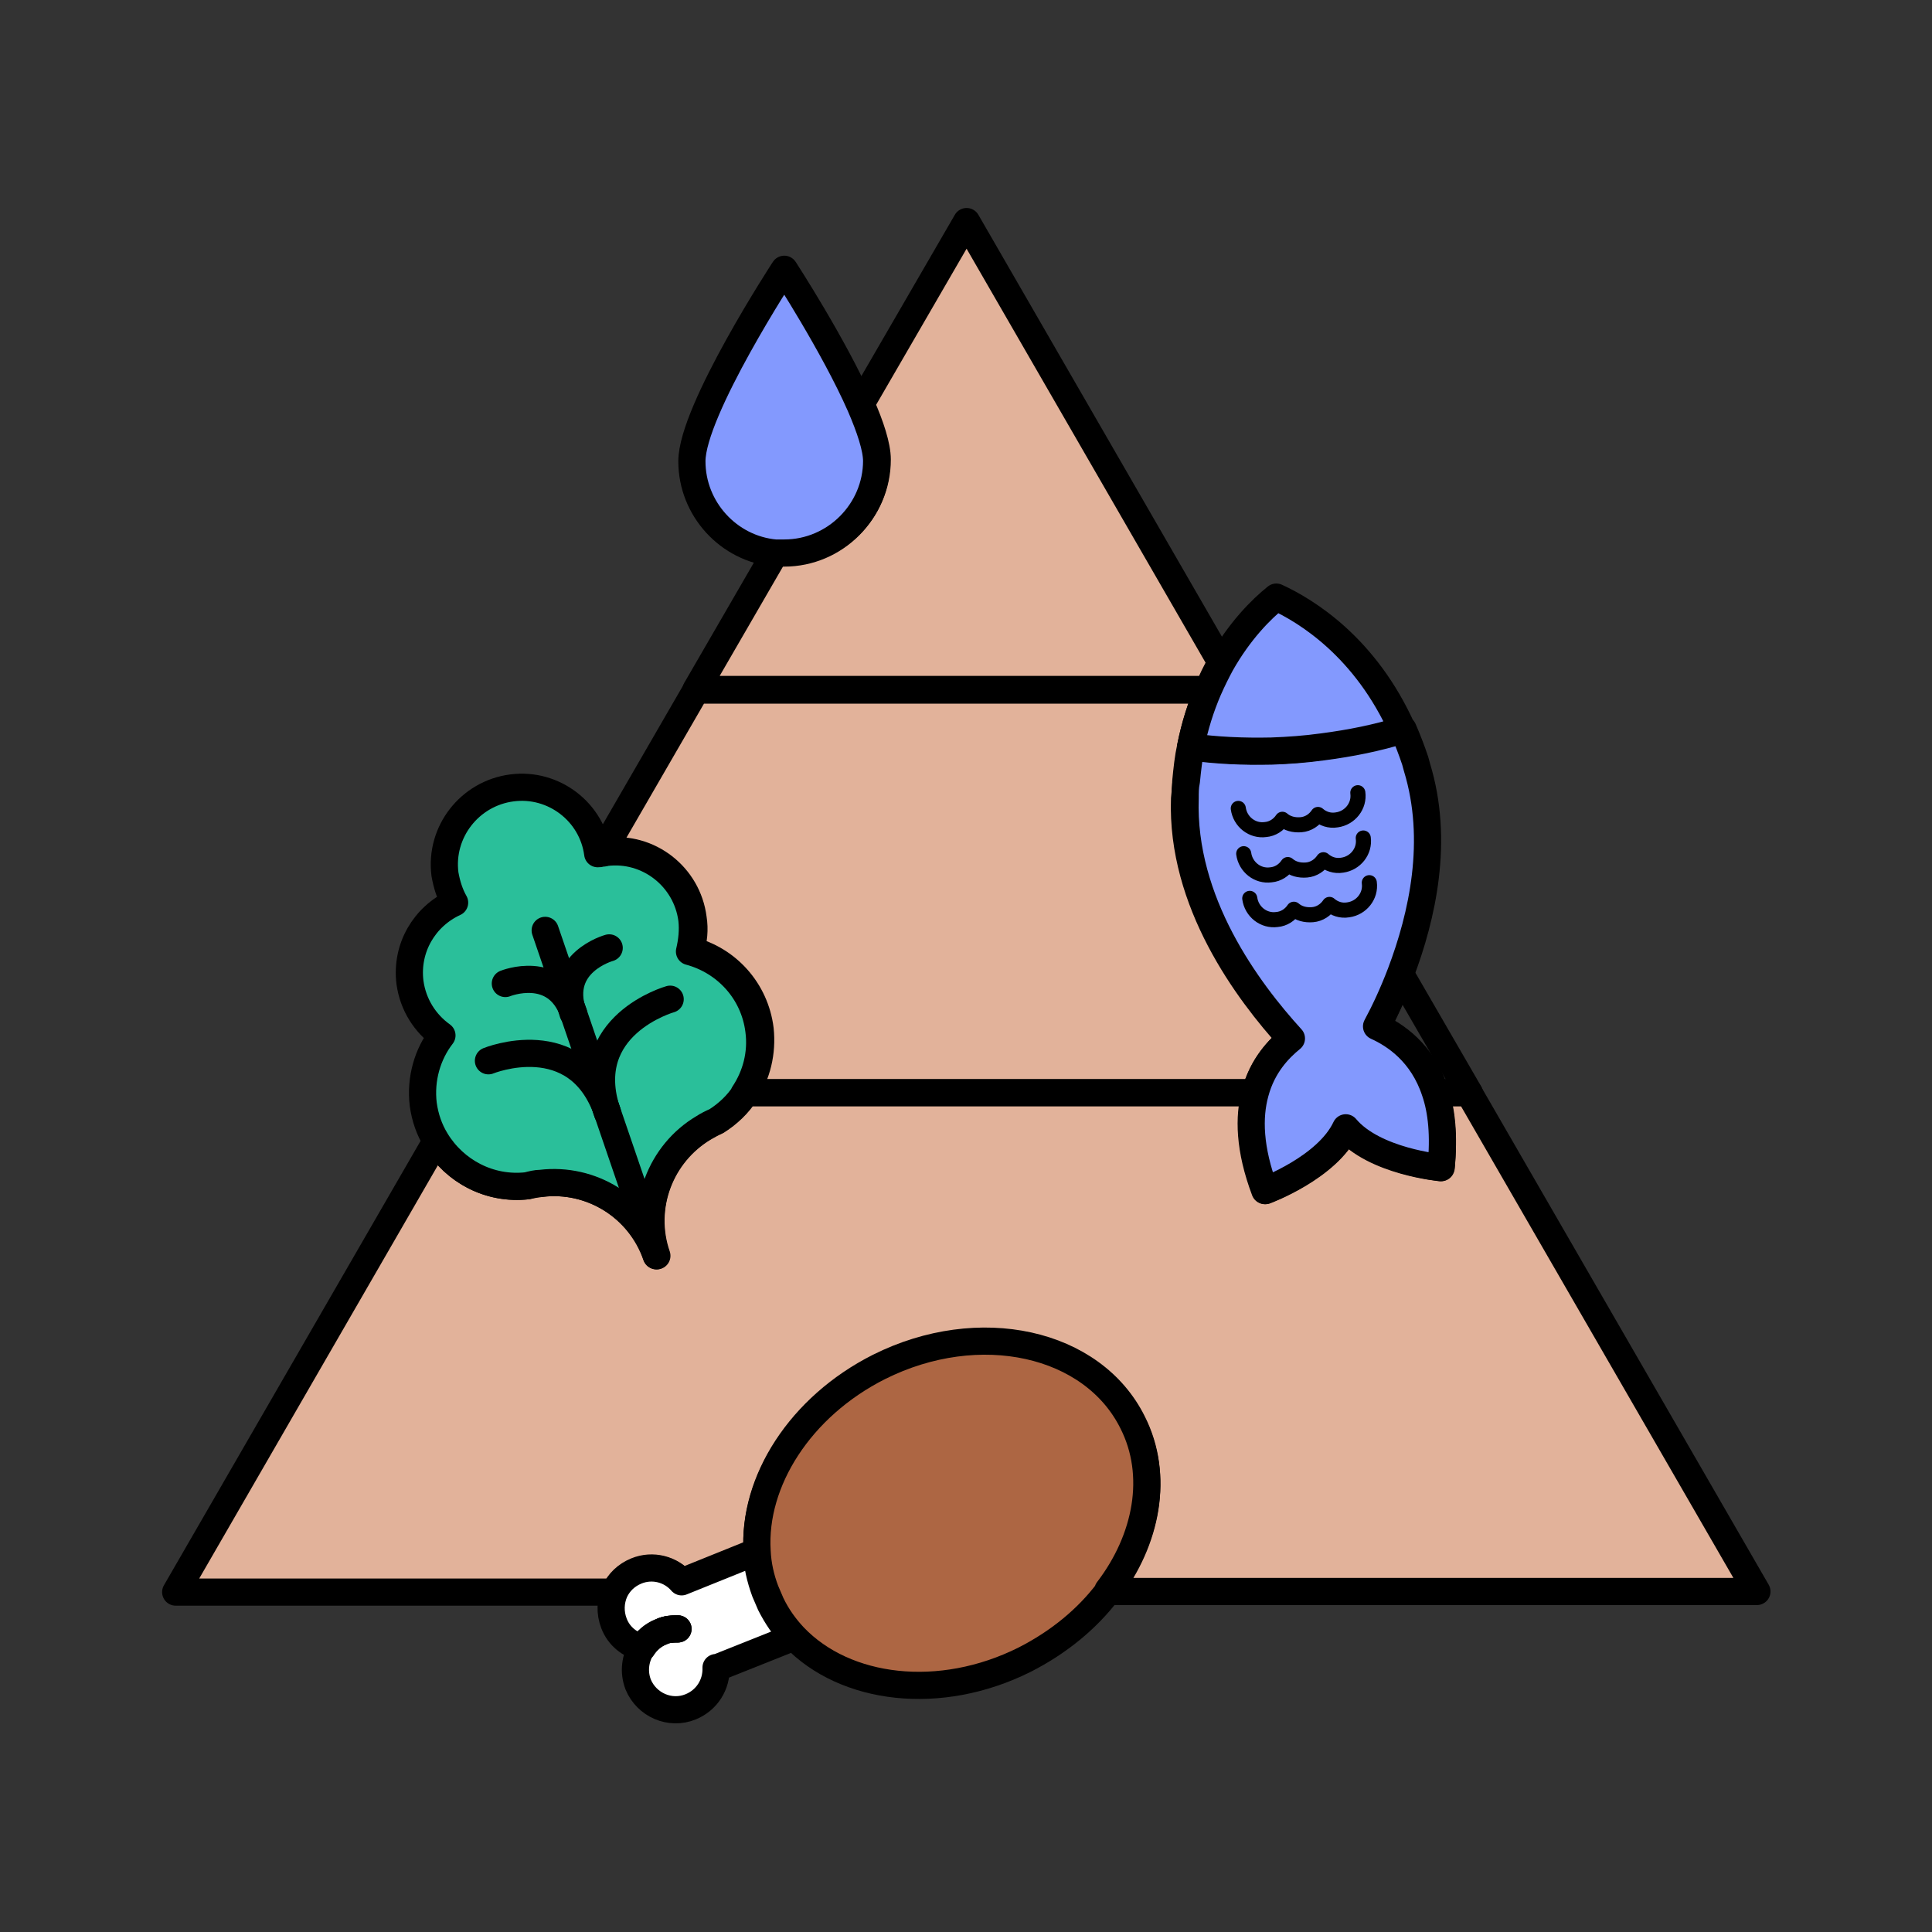 <?xml version="1.0" encoding="UTF-8"?>
<svg id="a" data-name="Calque 3" xmlns="http://www.w3.org/2000/svg" viewBox="0 0 32 32">
  <rect x="0" y="0" width="32" height="32" fill="#333333" stroke="none"/>
  <defs>
    <style>
      .b, .c {
        fill: #8399fe;
      }

      .b, .c, .d, .e, .f, .g, .h {
        stroke: #000;
        stroke-linecap: round;
        stroke-linejoin: round;
      }

      .b, .d, .e, .f, .g, .h {
        stroke-width: .45px;
      }

      .c {
        stroke-width: .25px;
      }

      .d {
        fill: #2abf9a;
      }

      .e {
        fill: #e2b29a;
      }

      .f {
        fill: #ad6643;
      }

      .g {
        fill: none;
      }

      .h {
        fill: #fff;
      }
    </style>
  </defs>
  <g>
    <path class="e" d="M20.22,10.99c-.08.13-.15.28-.21.43h-8.48l1.32-2.28s.1,0,.15,0c.84,0,1.53-.68,1.53-1.53,0-.22-.11-.56-.27-.92l1.75-3.02,4.22,7.31Z"/>
    <path class="e" d="M21.39,17.2c-.21.17-.48.45-.6.9h-8.45c.2-.3.29-.67.25-1.05-.08-.65-.55-1.16-1.15-1.31.05-.17.07-.34.04-.53-.09-.7-.73-1.2-1.43-1.11-.02,0-.05,0-.07.01l1.55-2.68h8.48c-.12.28-.22.59-.29.94-.04.18-.06.37-.08.58,0,.09-.01.18-.02.28-.06,1.71,1.04,3.19,1.76,3.98Z"/>
    <path class="g" d="M24.33,18.1h-.56c-.21-.65-.66-.95-.97-1.08.13-.25.27-.55.4-.88l1.14,1.97Z"/>
    <path class="e" d="M18.35,26.36c.65-.85.85-1.91.41-2.78-.67-1.34-2.55-1.75-4.2-.92-1.32.66-2.09,1.9-2.02,3.05l-1.24.5c-.18-.21-.48-.29-.75-.18-.16.07-.29.19-.36.34H2.91l4.32-7.48c.3.51.88.82,1.51.75.08-.02.15-.03.23-.04.82-.1,1.63.39,1.91,1.2-.28-.81.06-1.69.78-2.12.07-.04.14-.08.21-.11.19-.12.36-.28.48-.47h8.45c-.11.4-.1.93.16,1.62,0,0,1.03-.38,1.34-1.04.47.55,1.57.66,1.57.66.05-.51,0-.92-.1-1.24h.56l4.77,8.26h-10.75Z"/>
    <path class="b" d="M14.52,7.63c0,.84-.69,1.53-1.53,1.53-.05,0-.1,0-.15,0-.77-.07-1.38-.73-1.38-1.52,0-.84,1.53-3.18,1.53-3.18,0,0,.82,1.26,1.26,2.26.16.37.27.7.27.92Z"/>
    <g>
      <path class="f" d="M18.35,26.36c-.34.45-.81.84-1.38,1.13-1.4.7-2.97.51-3.82-.38-.15-.16-.28-.34-.38-.55-.03-.07-.06-.14-.09-.21-.08-.21-.13-.43-.14-.66-.07-1.15.71-2.39,2.02-3.05,1.66-.83,3.54-.41,4.2.92.44.87.24,1.93-.41,2.78Z"/>
      <g>
        <path class="h" d="M11.86,27.62c.01.28-.15.54-.42.65-.34.14-.73-.03-.87-.37-.08-.21-.05-.43.06-.61-.2-.05-.38-.19-.46-.4-.07-.18-.06-.37.01-.53.07-.15.19-.27.36-.34.27-.11.57-.03.75.18l1.24-.5c.01.22.06.44.14.66.03.07.06.14.09.21.1.2.23.39.38.55l-1.28.51Z"/>
        <path class="h" d="M10.63,27.29c.07-.11.18-.21.31-.26.09-.04.19-.05.28-.05"/>
        <g>
          <path class="h" d="M11.23,26.98c-.09,0-.19,0-.28.05-.13.05-.24.15-.31.26"/>
          <path class="h" d="M11.23,26.98c-.09,0-.19,0-.28.05-.13.05-.24.15-.31.26"/>
        </g>
      </g>
    </g>
    <g>
      <path class="b" d="M23.86,19.34s-1.1-.1-1.57-.66c-.31.66-1.34,1.04-1.34,1.04-.26-.69-.27-1.22-.16-1.62.12-.45.39-.73.6-.9-.72-.79-1.82-2.26-1.76-3.98,0-.1,0-.19.02-.28.02-.2.04-.39.08-.58.42.06.87.09,1.34.07.28,0,.56-.03.85-.07.46-.06.91-.16,1.32-.28.07.16.14.34.2.52.01.04.02.07.03.11.37,1.21.09,2.46-.27,3.41-.13.34-.27.64-.4.88.31.14.76.44.97,1.08.11.32.15.73.1,1.24Z"/>
      <path class="b" d="M23.23,12.09c-.41.13-.86.22-1.32.28-.29.04-.57.06-.85.07-.47.01-.92-.01-1.34-.07.07-.35.17-.66.29-.94.07-.16.14-.3.21-.43.31-.55.67-.91.92-1.11.5.23,1.48.83,2.09,2.2Z"/>
      <path class="c" d="M22.49,13.13c.03.22-.13.42-.35.45-.12.02-.23-.02-.31-.09-.06.09-.16.16-.28.17s-.23-.02-.31-.09c-.06.09-.16.16-.28.17-.22.03-.42-.13-.45-.35"/>
      <path class="c" d="M22.58,13.88c.03.22-.13.42-.35.45-.12.02-.23-.02-.31-.09-.06.09-.16.16-.28.17s-.23-.02-.31-.09c-.06.09-.16.16-.28.17-.22.03-.42-.13-.45-.35"/>
      <path class="c" d="M22.68,14.62c.03.22-.13.42-.35.45-.12.02-.23-.02-.31-.09-.06.09-.16.16-.28.17s-.23-.02-.31-.09c-.06.09-.16.16-.28.17-.22.03-.42-.13-.45-.35"/>
    </g>
    <path class="d" d="M12.34,18.1c-.12.19-.29.35-.48.47-.07.03-.15.07-.21.11-.71.42-1.05,1.3-.78,2.12-.28-.81-1.08-1.3-1.91-1.2-.08,0-.15.02-.23.04-.62.07-1.2-.24-1.51-.75-.11-.18-.18-.38-.21-.6-.05-.42.07-.83.31-1.14-.28-.2-.48-.51-.53-.88-.07-.57.24-1.09.74-1.32-.08-.14-.13-.3-.16-.47-.09-.7.41-1.34,1.11-1.43.69-.09,1.33.4,1.42,1.09.02,0,.04,0,.06-.01.02,0,.05,0,.07-.01.7-.09,1.34.41,1.43,1.11.02.18,0,.36-.04.53.6.16,1.07.66,1.15,1.31.05.38-.05.75-.25,1.05Z"/>
  </g>
  <g>
    <line class="g" x1="9.03" y1="15.41" x2="10.87" y2="20.79"/>
    <path class="g" d="M8.37,16.29s.84-.34,1.13.49"/>
    <path class="g" d="M10.09,15.7s-.88.24-.6,1.08"/>
    <path class="g" d="M8.09,17.57s1.47-.6,1.97.85"/>
    <path class="g" d="M11.1,16.55s-1.53.43-1.04,1.88"/>
  </g>
</svg>